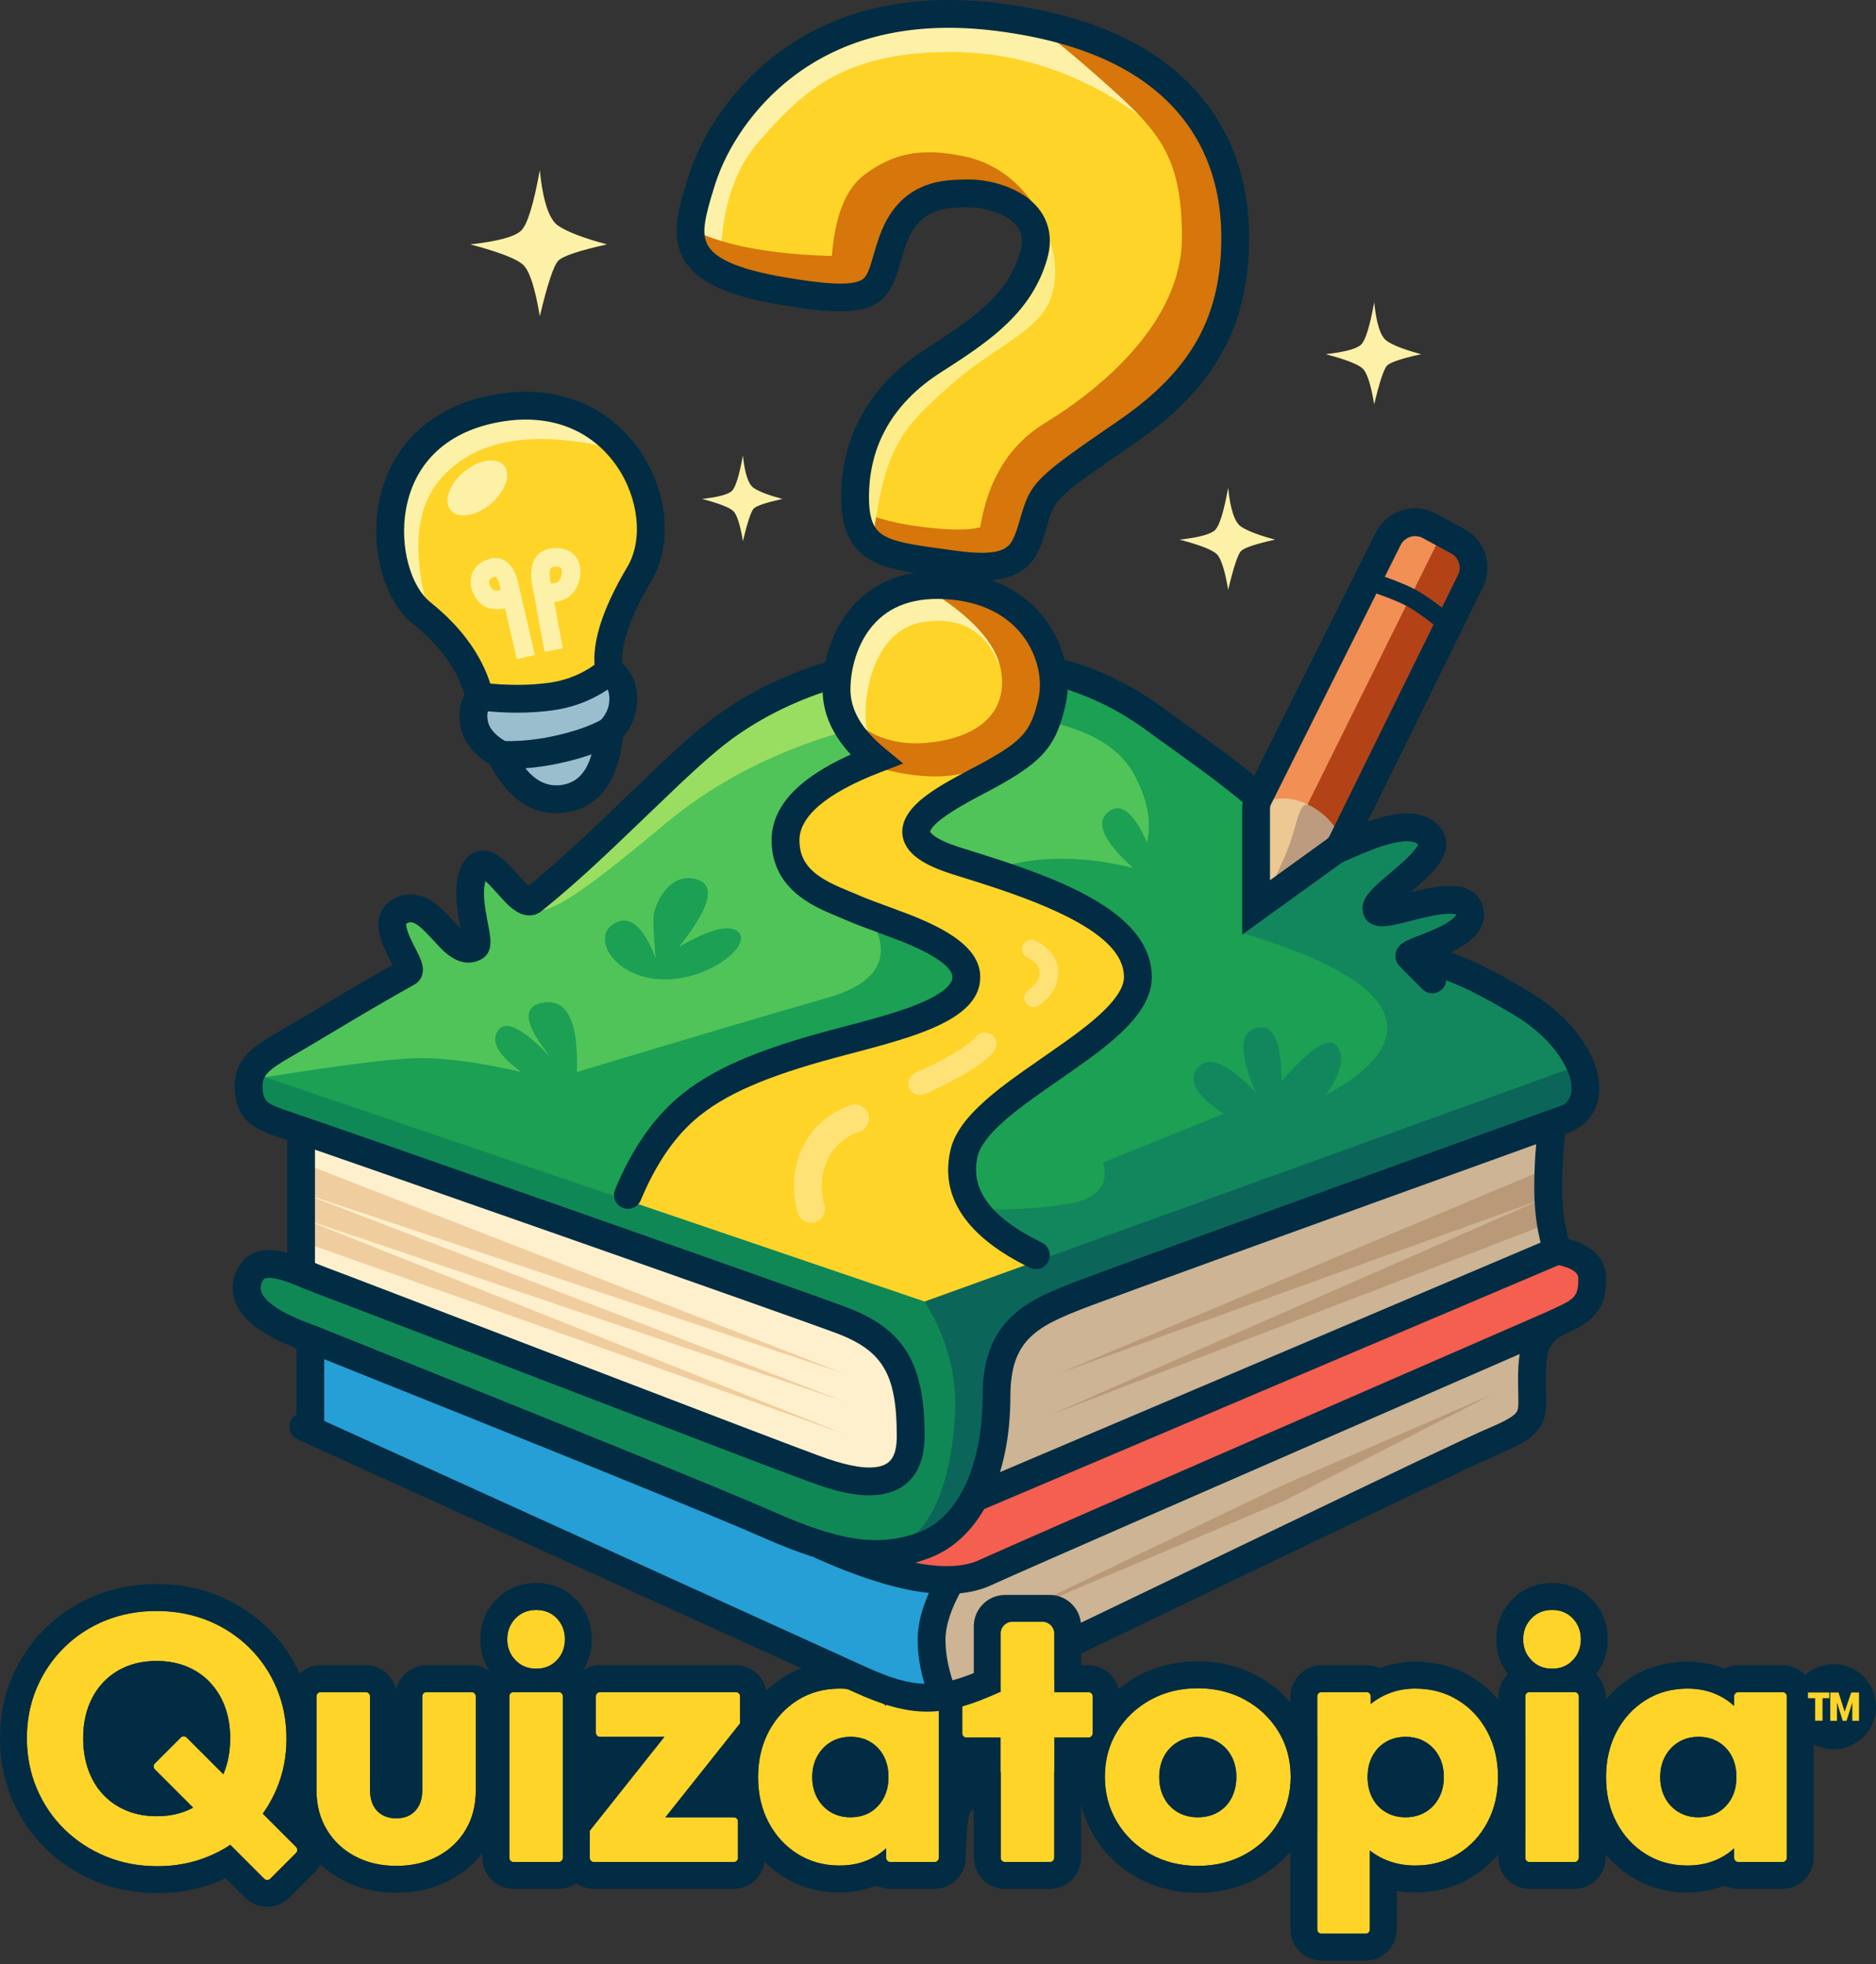 <svg height="335" viewBox="0 0 320 335" width="320" xmlns="http://www.w3.org/2000/svg"><rect x="0" y="0" width="320" height="335" fill="#333333" stroke="none"/><g fill="none" fill-rule="evenodd"><g transform="translate(0 270)"><g fill="#012c43"><circle cx="25.752" cy="26.014" r="15.29"/><path d="m164.704 47.038c.191-3.823.191-8.41 1.338-8.41.765 0 1.911-.892 3.44-2.676l-1.147-6.881h-6.498z"/><path d="m96.088 26.014h58.868v17.584h-58.868z"/><path d="m196.241 26.014h102.446v16.055h-102.446z"/></g><path d="m26.83 48.298c-3.161 0-6.088-.557-8.781-1.67-2.693-1.113-5.049-2.659-7.066-4.636s-3.588-4.294-4.711-6.947c-1.123-2.654-1.685-5.511-1.685-8.572 0-3.081.557-5.933 1.67-8.557 1.113-2.624 2.669-4.925 4.666-6.902 1.998-1.978 4.338-3.513 7.022-4.607 2.683-1.093 5.605-1.64 8.766-1.64s6.083.547 8.766 1.64c2.683 1.093 5.029 2.629 7.037 4.607 2.008 1.978 3.568 4.289 4.681 6.932 1.113 2.644 1.67 5.506 1.67 8.587 0 3.061-.557 5.914-1.67 8.557-1.113 2.644-2.669 4.954-4.666 6.932s-4.333 3.518-7.007 4.622-5.571 1.655-8.691 1.655zm-.119-8.527c2.524 0 4.726-.557 6.604-1.67 1.878-1.113 3.339-2.669 4.383-4.666 1.044-1.998 1.565-4.318 1.565-6.962 0-1.968-.298-3.757-.894-5.367-.596-1.61-1.451-3.002-2.564-4.174-1.113-1.173-2.435-2.072-3.966-2.698-1.531-.626-3.24-.939-5.128-.939-2.505 0-4.696.547-6.575 1.64s-3.339 2.629-4.383 4.607-1.565 4.289-1.565 6.932c0 1.988.298 3.802.894 5.441.596 1.64 1.446 3.041 2.549 4.204 1.103 1.163 2.425 2.062 3.966 2.698 1.541.636 3.245.954 5.114.954zm18.874 11.181-19.679-19.679 5.427-5.427 19.679 19.679zm22.004-2.713c-2.636 0-4.979-.547-7.031-1.64-2.051-1.093-3.659-2.607-4.821-4.542-1.163-1.935-1.744-4.156-1.744-6.662v-16.793h9.124v16.697c0 .997.178 1.856.533 2.576.355.72.872 1.276 1.55 1.667.678.391 1.478.587 2.399.587 1.365 0 2.446-.428 3.241-1.284.795-.856 1.193-2.038 1.193-3.546v-16.697h9.124v16.787c0 2.544-.576 4.781-1.729 6.709-1.153 1.928-2.747 3.434-4.784 4.517s-4.387 1.625-7.053 1.625zm19.291-.656v-28.982h9.124v28.982zm4.562-32.977c-1.411 0-2.584-.482-3.518-1.446-.934-.964-1.401-2.152-1.401-3.563 0-1.411.467-2.599 1.401-3.563.934-.964 2.107-1.446 3.518-1.446 1.451 0 2.634.482 3.548 1.446.914.964 1.372 2.152 1.372 3.563 0 1.411-.457 2.599-1.372 3.563-.914.964-2.097 1.446-3.548 1.446zm9.154 27.64 14.55-18.307h11.092l-14.55 18.307zm0 5.337v-5.337l6.47-2.296h18.814v7.633zm1.044-21.349v-7.633h24.599v5.337l-6.47 2.296zm41.564 21.945c-2.664 0-5.044-.656-7.141-1.968-2.097-1.312-3.747-3.101-4.95-5.367s-1.804-4.84-1.804-7.722c0-2.902.601-5.491 1.804-7.767 1.203-2.276 2.852-4.07 4.95-5.382 2.097-1.312 4.477-1.968 7.141-1.968 1.948 0 3.707.378 5.277 1.133 1.57.755 2.847 1.799 3.831 3.131.984 1.332 1.545 2.852 1.685 4.562v12.523c-.139 1.709-.696 3.23-1.67 4.562-.974 1.332-2.251 2.375-3.831 3.131s-3.344 1.133-5.292 1.133zm1.849-8.229c1.948 0 3.518-.641 4.711-1.923s1.789-2.927 1.789-4.935c0-1.352-.268-2.539-.805-3.563-.537-1.024-1.292-1.829-2.266-2.415-.974-.586-2.107-.88-3.399-.88-1.272 0-2.395.293-3.369.88-.974.586-1.744 1.396-2.311 2.43s-.85 2.216-.85 3.548.278 2.515.835 3.548c.557 1.034 1.327 1.844 2.311 2.43.984.586 2.102.88 3.354.88zm6.112 7.633v-7.782l1.372-7.066-1.372-7.007v-7.126h8.975v28.982zm19.53 0v-40.968h9.124v40.968zm-6.56-21.229v-7.752h22.243v7.752zm40.192 21.885c-3.002 0-5.7-.666-8.095-1.998s-4.289-3.151-5.68-5.456c-1.391-2.306-2.087-4.89-2.087-7.752 0-2.862.691-5.427 2.072-7.693 1.381-2.266 3.27-4.065 5.665-5.397s5.094-1.998 8.095-1.998c3.021 0 5.725.661 8.11 1.983 2.385 1.322 4.274 3.121 5.665 5.397s2.087 4.845 2.087 7.708c0 2.862-.691 5.446-2.072 7.752-1.381 2.306-3.265 4.125-5.65 5.456s-5.089 1.998-8.11 1.998zm-.03-8.289c1.312 0 2.465-.288 3.459-.865.994-.576 1.764-1.386 2.311-2.43.547-1.044.82-2.241.82-3.593 0-1.352-.283-2.539-.85-3.563-.567-1.024-1.337-1.824-2.311-2.4-.974-.576-2.117-.865-3.429-.865-1.272 0-2.405.293-3.399.88-.994.586-1.769 1.391-2.326 2.415-.557 1.024-.835 2.211-.835 3.563 0 1.332.278 2.519.835 3.563.557 1.044 1.332 1.854 2.326 2.43.994.576 2.127.865 3.399.865zm37.092 8.229c-1.968 0-3.767-.378-5.397-1.133s-2.957-1.799-3.98-3.131c-1.024-1.332-1.615-2.852-1.774-4.562v-12.225c.159-1.709.755-3.255 1.789-4.636 1.034-1.381 2.365-2.475 3.993-3.28 1.628-.805 3.418-1.208 5.37-1.208 2.743 0 5.178.656 7.305 1.968 2.127 1.312 3.797 3.106 5.009 5.382 1.213 2.276 1.819 4.865 1.819 7.767 0 2.882-.606 5.456-1.819 7.722-1.213 2.266-2.882 4.055-5.009 5.367-2.127 1.312-4.562 1.968-7.305 1.968zm-1.653-8.229c1.288 0 2.423-.293 3.403-.88.98-.586 1.749-1.397 2.305-2.432.557-1.035.835-2.221.835-3.557 0-1.344-.278-2.528-.835-3.552-.557-1.024-1.322-1.829-2.298-2.415-.975-.586-2.098-.88-3.369-.88s-2.398.29-3.382.87c-.984.58-1.749 1.385-2.296 2.414s-.82 2.219-.82 3.57c0 1.334.268 2.518.805 3.552.537 1.034 1.297 1.844 2.281 2.43.984.586 2.108.88 3.371.88zm-15.044 19.858v-41.206h9.124v7.44l-1.521 7.051 1.372 7.037v19.679zm35.481-12.225v-28.982h9.124v28.982zm4.562-32.977c-1.411 0-2.584-.482-3.518-1.446-.934-.964-1.401-2.152-1.401-3.563 0-1.411.467-2.599 1.401-3.563.934-.964 2.107-1.446 3.518-1.446 1.451 0 2.634.482 3.548 1.446.914.964 1.372 2.152 1.372 3.563 0 1.411-.457 2.599-1.372 3.563-.914.964-2.097 1.446-3.548 1.446zm23.108 33.573c-2.664 0-5.044-.656-7.141-1.968s-3.747-3.101-4.95-5.367-1.804-4.84-1.804-7.722c0-2.902.601-5.491 1.804-7.767 1.203-2.276 2.852-4.07 4.95-5.382s4.477-1.968 7.141-1.968c1.948 0 3.707.378 5.277 1.133 1.57.755 2.847 1.799 3.831 3.131.984 1.332 1.545 2.852 1.685 4.562v12.523c-.139 1.709-.696 3.23-1.67 4.562s-2.251 2.375-3.831 3.131-3.344 1.133-5.292 1.133zm1.849-8.229c1.948 0 3.518-.641 4.711-1.923 1.193-1.282 1.789-2.927 1.789-4.935 0-1.352-.268-2.539-.805-3.563s-1.292-1.829-2.266-2.415c-.974-.586-2.107-.88-3.399-.88-1.272 0-2.395.293-3.369.88-.974.586-1.744 1.396-2.311 2.43-.567 1.034-.85 2.216-.85 3.548s.278 2.515.835 3.548c.557 1.034 1.327 1.844 2.311 2.43.984.586 2.102.88 3.354.88zm6.112 7.633v-7.782l1.372-7.066-1.372-7.007v-7.126h8.975v28.982z" fill="#fed429" fill-rule="nonzero"/><path d="m264.735 0c2.68 0 5.073.976 6.876 2.877 1.737 1.831 2.63 4.153 2.63 6.72 0 2.191-.651 4.204-1.922 5.885l-.045.058.042.041c.942.942 1.535 2.234 1.566 3.665l.001.12-0.0.555.037-.045c1.18-1.418 2.557-2.638 4.123-3.649l.225-.143c2.841-1.778 6.066-2.666 9.574-2.666 2.166 0 4.21.359 6.103 1.085l.213.084.071-.035c.673-.328 1.425-.518 2.22-.536l.12-.001h7.446c2.956 0 5.352 2.396 5.352 5.352v27.452c0 2.956-2.396 5.352-5.352 5.352h-7.446c-.839 0-1.632-.193-2.339-.537l-.066-.033-.216.084c-1.818.694-3.771 1.051-5.835 1.08l-.27.002c-3.508 0-6.733-.889-9.574-2.666-1.657-1.037-3.108-2.302-4.344-3.783l-.041-.05 0.0.55c0 2.916-2.332 5.287-5.232 5.35l-.12.001h-7.595c-2.956 0-5.352-2.396-5.352-5.352l-0-.588-.086.105c-1.193 1.414-2.586 2.631-4.17 3.638l-.227.143c-2.869 1.77-6.14 2.651-9.713 2.651-.993 0-1.964-.074-2.908-.223l-.228-.038 0 6.538c0 2.916-2.332 5.287-5.232 5.35l-.12.001h-7.446c-2.956 0-5.352-2.396-5.352-5.352l-0-13.227-.1.118c-1.435 1.656-3.139 3.054-5.095 4.179l-.236.134c-3.088 1.724-6.562 2.58-10.346 2.58-3.764 0-7.23-.855-10.324-2.576-3.091-1.719-5.572-4.101-7.378-7.095-1.027-1.701-1.766-3.52-2.217-5.439l-.002-.009v9.111c0 2.916-2.332 5.287-5.232 5.35l-.12.001h-7.595c-2.956 0-5.352-2.396-5.352-5.352v-15.878l-1.208 0c-.04 0-.08-0-.12-.001l-.054-.002 0 15.881c0 2.916-2.332 5.287-5.232 5.35l-.12.001h-7.446c-.839 0-1.632-.193-2.339-.537l-.066-.033-.216.084c-1.818.694-3.771 1.051-5.835 1.08l-.27.002c-3.508 0-6.733-.889-9.574-2.666-1.13-.707-2.164-1.52-3.099-2.435l-.113-.113-.012.088c-.39 2.527-2.547 4.471-5.169 4.528l-.12.001h-23.755c-1.118 0-2.157-.343-3.015-.93l-.045-.032-.045.032c-.828.566-1.823.905-2.896.928l-.12.001h-7.595c-2.956 0-5.352-2.396-5.352-5.352v-.788l-.079.103c-1.395 1.799-3.135 3.275-5.188 4.405l-.229.124c-2.726 1.45-5.817 2.162-9.208 2.162-3.365 0-6.449-.719-9.188-2.179-1.312-.699-2.501-1.535-3.557-2.502l-.164-.152-.022.044c-.223.42-.506.816-.849 1.177l-.095.097-4.345 4.345c-2.09 2.09-5.478 2.09-7.568 0l-3.309-3.309-.295.137c-.203.093-.408.183-.614.271l-.311.13c-3.24 1.337-6.731 2.002-10.441 2.002-3.75 0-7.272-.67-10.533-2.018-3.233-1.336-6.085-3.207-8.526-5.6-2.452-2.404-4.366-5.226-5.724-8.435-1.366-3.228-2.047-6.694-2.047-10.36 0-3.685.675-7.146 2.034-10.349 1.345-3.171 3.238-5.971 5.662-8.371 2.43-2.406 5.28-4.276 8.518-5.595 3.246-1.322 6.755-1.979 10.497-1.979s7.251.657 10.497 1.979c3.235 1.318 6.087 3.185 8.525 5.587 2.212 2.179 3.981 4.697 5.296 7.53l.08.175.025-.023c.926-.853 2.154-1.383 3.504-1.412l.12-.001h7.595c2.516 0 4.627 1.737 5.199 4.077l.023.099.023-.099c.563-2.303 2.616-4.021 5.079-4.075l.12-.001h7.595c1.158 0 2.231.368 3.107.993l.082.06-.095-.142c-.991-1.51-1.515-3.256-1.547-5.14l-.002-.189c0-2.587.919-4.923 2.694-6.755 1.811-1.869 4.177-2.841 6.812-2.841 2.68 0 5.073.976 6.876 2.877 1.737 1.831 2.63 4.153 2.63 6.72 0 1.941-.511 3.741-1.511 5.296l-.021.032.064-.042c.809-.528 1.77-.844 2.803-.866l.12-.001h23.069c2.596 0 4.761 1.849 5.249 4.301l.003.018.182-.171c.77-.712 1.603-1.358 2.498-1.936l.225-.143c2.841-1.778 6.066-2.666 9.574-2.666 2.166 0 4.21.359 6.103 1.085l.213.084.071-.035c.673-.328 1.425-.518 2.22-.536l.12-.001h7.446c.999 0 1.933.273 2.733.75l.029.018.029-.018c.768-.457 1.66-.727 2.614-.748l.12-.001 1.208-0v-6.634c0-2.916 2.332-5.287 5.232-5.35l.12-.001h7.595c2.956 0 5.352 2.396 5.352 5.352v6.634l1.208 0c2.516 0 4.627 1.737 5.199 4.077l.006-.004c.898-.746 1.87-1.419 2.913-2.016l.242-.137c3.094-1.72 6.56-2.576 10.324-2.576 3.78 0 7.249.848 10.334 2.558 2.104 1.166 3.926 2.637 5.446 4.397l.027.032 0-.979c0-2.916 2.332-5.287 5.232-5.35l.12-.001h7.595c.799 0 1.557.175 2.238.489l.029.013.106-.041c1.789-.675 3.695-1.027 5.692-1.056l.273-.002c3.574 0 6.844.881 9.713 2.651 1.71 1.055 3.203 2.35 4.468 3.87l.016.019 0-.593c0-1.478.599-2.816 1.567-3.784l.054-.053-.009-.012c-1.263-1.637-1.931-3.596-1.969-5.731l-.002-.189c0-2.587.919-4.923 2.694-6.755 1.811-1.869 4.177-2.841 6.812-2.841zm-23.346 18.005c-1.952 0-3.742.403-5.37 1.208-.746.369-1.43.799-2.051 1.289l-.152.122v-1.258c0-.422-.342-.765-.765-.765h-7.595c-.422 0-.765.342-.765.765v39.677c0 .422.342.765.765.765h7.446c.422 0 .765-.342.765-.765l-0-13.433.108.087c.663.522 1.403.972 2.218 1.349 1.63.755 3.429 1.133 5.397 1.133 2.743 0 5.178-.656 7.305-1.968 2.127-1.312 3.797-3.101 5.009-5.367 1.213-2.266 1.819-4.84 1.819-7.722 0-2.902-.606-5.491-1.819-7.767-1.213-2.276-2.882-4.07-5.009-5.382-2.127-1.312-4.562-1.968-7.305-1.968zm-214.678-13.238c-3.161 0-6.083.547-8.766 1.64-2.683 1.093-5.024 2.629-7.022 4.607-1.998 1.978-3.553 4.279-4.666 6.902-1.113 2.624-1.67 5.476-1.67 8.557 0 3.061.562 5.919 1.685 8.572 1.123 2.654 2.693 4.969 4.711 6.947s4.373 3.523 7.066 4.636c2.693 1.113 5.62 1.67 8.781 1.67 3.121 0 6.018-.552 8.691-1.655 1.337-.552 2.589-1.213 3.757-1.983l.009-.006 5.757 5.757c.299.299.783.299 1.081 0l4.345-4.345c.299-.299.299-.783 0-1.081l-5.648-5.648.03-.041c.925-1.293 1.705-2.695 2.341-4.206 1.113-2.644 1.67-5.496 1.67-8.557 0-3.081-.557-5.943-1.67-8.587-1.113-2.644-2.674-4.954-4.681-6.932-2.008-1.978-4.353-3.513-7.037-4.607-2.683-1.093-5.605-1.64-8.766-1.64zm177.586 13.179c-3.002 0-5.7.666-8.095 1.998s-4.284 3.131-5.665 5.397c-1.381 2.266-2.072 4.83-2.072 7.693 0 2.862.696 5.446 2.087 7.752 1.391 2.306 3.285 4.125 5.68 5.456s5.094 1.998 8.095 1.998c3.021 0 5.725-.666 8.11-1.998s4.269-3.151 5.65-5.456c1.381-2.306 2.072-4.89 2.072-7.752 0-2.862-.696-5.432-2.087-7.708s-3.28-4.075-5.665-5.397c-2.385-1.322-5.089-1.983-8.11-1.983zm-141.945.656h-7.595c-.422 0-.765.342-.765.765v16.029c0 2.506.581 4.727 1.744 6.662 1.163 1.935 2.77 3.449 4.821 4.542 2.051 1.093 4.395 1.64 7.031 1.64 2.666 0 5.017-.542 7.053-1.625s3.631-2.589 4.784-4.517c1.153-1.928 1.729-4.164 1.729-6.709v-16.022c0-.422-.342-.765-.765-.765h-7.595c-.422 0-.765.342-.765.765v15.933c0 1.508-.398 2.69-1.193 3.546-.795.856-1.875 1.284-3.241 1.284-.921 0-1.721-.196-2.399-.587-.678-.391-1.195-.947-1.55-1.667-.355-.72-.533-1.579-.533-2.576v-15.933c0-.422-.342-.765-.765-.765zm225.491-.596c-2.664 0-5.044.656-7.141 1.968s-3.747 3.106-4.95 5.382c-1.203 2.276-1.804 4.865-1.804 7.767 0 2.882.601 5.456 1.804 7.722s2.852 4.055 4.95 5.367 4.477 1.968 7.141 1.968c1.948 0 3.712-.378 5.292-1.133.988-.472 1.857-1.057 2.608-1.754l.061-.058v1.584c0 .422.342.765.765.765h7.446c.422 0 .765-.342.765-.765v-27.452c0-.422-.342-.765-.765-.765h-7.446c-.422 0-.765.342-.765.765v1.604l-.083-.078c-.752-.697-1.619-1.282-2.601-1.754-1.57-.755-3.329-1.133-5.277-1.133zm-144.639 0c-2.664 0-5.044.656-7.141 1.968-2.097 1.312-3.747 3.106-4.95 5.382-1.203 2.276-1.804 4.865-1.804 7.767 0 2.882.601 5.456 1.804 7.722s2.852 4.055 4.95 5.367c2.097 1.312 4.477 1.968 7.141 1.968 1.948 0 3.712-.378 5.292-1.133.988-.472 1.857-1.057 2.608-1.754l.06-.058 0 1.584c0 .422.342.765.765.765h7.446c.422 0 .765-.342.765-.765v-27.452c0-.422-.342-.765-.765-.765h-7.446c-.422 0-.765.342-.765.765l-0 1.604-.082-.078c-.752-.697-1.619-1.282-2.601-1.754-1.57-.755-3.329-1.133-5.277-1.133zm-47.964.596h-7.595c-.422 0-.765.342-.765.765v27.452c0 .422.342.765.765.765h7.595c.422 0 .765-.342.765-.765v-27.452c0-.422-.342-.765-.765-.765zm173.293 0h-7.595c-.422 0-.765.342-.765.765v27.452c0 .422.342.765.765.765h7.595c.422 0 .765-.342.765-.765v-27.452c0-.422-.342-.765-.765-.765zm-143.059 0h-23.069c-.422 0-.765.342-.765.765v6.104c0 .422.342.765.765.765l10.917-0-12.725 16.012v4.573c0 .422.342.765.765.765h23.755c.422 0 .765-.342.765-.765v-6.104c0-.422-.342-.765-.765-.765l-11.604-0 12.726-16.011 0-4.572c0-.422-.342-.765-.765-.765zm53.58-11.986h-7.595c-.422 0-.765.342-.765.765v11.221l-5.795 0c-.422 0-.765.342-.765.765v6.223c0 .422.342.765.765.765l5.795-0v20.465c0 .422.342.765.765.765h7.595c.422 0 .765-.342.765-.765v-20.465l5.795 0c.422 0 .765-.342.765-.765v-6.223c0-.422-.342-.765-.765-.765l-5.795-0v-11.221c0-.422-.342-.765-.765-.765zm25.244 19.619c1.312 0 2.455.288 3.429.865.974.576 1.744 1.377 2.311 2.4.567 1.024.85 2.211.85 3.563 0 1.352-.273 2.549-.82 3.593-.547 1.044-1.317 1.854-2.311 2.43-.994.576-2.147.865-3.459.865-1.272 0-2.405-.288-3.399-.865-.994-.576-1.769-1.386-2.326-2.43-.557-1.044-.835-2.231-.835-3.563 0-1.352.278-2.539.835-3.563.557-1.024 1.332-1.829 2.326-2.415.994-.586 2.127-.88 3.399-.88zm85.424 0c1.292 0 2.425.293 3.399.88.974.586 1.729 1.391 2.266 2.415s.805 2.211.805 3.563c0 2.008-.596 3.653-1.789 4.935-1.193 1.282-2.763 1.923-4.711 1.923-1.252 0-2.37-.293-3.354-.88-.984-.586-1.754-1.396-2.311-2.43-.557-1.034-.835-2.216-.835-3.548s.283-2.515.85-3.548c.567-1.034 1.337-1.844 2.311-2.43.974-.586 2.097-.88 3.369-.88zm-49.944 0c1.271 0 2.394.293 3.369.88.975.586 1.741 1.391 2.298 2.415.557 1.024.835 2.208.835 3.552 0 1.337-.278 2.523-.835 3.557-.557 1.035-1.325 1.846-2.305 2.432-.98.586-2.114.88-3.403.88-1.263 0-2.387-.293-3.371-.88-.984-.586-1.744-1.396-2.281-2.43-.537-1.034-.805-2.218-.805-3.552 0-1.35.273-2.54.82-3.57s1.312-1.834 2.296-2.414c.984-.58 2.111-.87 3.382-.87zm-94.695 0c1.292 0 2.425.293 3.399.88.974.586 1.729 1.391 2.266 2.415.537 1.024.805 2.211.805 3.563 0 2.008-.596 3.653-1.789 4.935s-2.763 1.923-4.711 1.923c-1.252 0-2.37-.293-3.354-.88-.984-.586-1.754-1.396-2.311-2.43-.557-1.034-.835-2.216-.835-3.548s.283-2.515.85-3.548 1.337-1.844 2.311-2.43c.974-.586 2.097-.88 3.369-.88zm-118.371-12.94c1.888 0 3.598.313 5.128.939 1.531.626 2.852 1.526 3.966 2.698 1.113 1.173 1.968 2.564 2.564 4.174.596 1.61.894 3.399.894 5.367 0 2.203-.362 4.182-1.087 5.936l-.084.198-6.22-6.22c-.299-.299-.783-.299-1.081 0l-4.345 4.345c-.299.299-.299.783 0 1.081l6.498 6.498-.183.097c-1.753.908-3.77 1.362-6.05 1.362-1.868 0-3.573-.318-5.114-.954-1.541-.636-2.862-1.536-3.966-2.698-1.103-1.163-1.953-2.564-2.549-4.204-.596-1.64-.894-3.454-.894-5.441 0-2.644.522-4.954 1.565-6.932s2.505-3.513 4.383-4.607 4.07-1.64 6.575-1.64zm177.586 17.527c-.472 0-.799.085-1.068.243-.277.163-.466.359-.627.655-.176.323-.278.758-.278 1.372 0 .601.105 1.047.295 1.404.157.295.331.476.58.621.275.16.613.246 1.098.246.53 0 .888-.09 1.157-.246.24-.139.401-.309.549-.59.19-.362.296-.83.296-1.464 0-.602-.101-1.026-.276-1.342-.174-.315-.369-.517-.634-.674-.237-.14-.573-.225-1.093-.225zm85.424 0c-.462 0-.766.079-1.003.222-.272.164-.474.376-.654.705-.184.335-.285.759-.285 1.343 0 .596.102 1.031.287 1.373.166.308.354.506.62.664.256.153.562.233 1.006.233.71 0 1.055-.141 1.352-.46.371-.399.56-.921.56-1.81 0-.637-.103-1.095-.281-1.433-.148-.283-.318-.464-.569-.615-.234-.141-.549-.222-1.033-.222zm-144.639 0c-.462 0-.766.079-1.003.222-.272.164-.474.376-.654.705-.184.335-.285.759-.285 1.343 0 .596.102 1.031.287 1.373.166.308.354.506.62.664.256.153.562.233 1.006.233.71 0 1.055-.141 1.352-.46.371-.399.56-.921.56-1.81 0-.637-.103-1.095-.281-1.433-.148-.283-.318-.464-.569-.615-.234-.141-.549-.222-1.033-.222zm94.695 0c-.473 0-.795.083-1.052.235-.251.148-.423.328-.575.614-.18.339-.284.791-.284 1.418 0 .623.104 1.082.289 1.438.145.28.31.456.558.603.255.152.566.233 1.023.233.484 0 .803-.083 1.048-.229.264-.158.453-.357.62-.668.185-.343.288-.783.288-1.385 0-.605-.101-1.036-.278-1.361-.169-.31-.361-.512-.631-.675-.24-.144-.545-.224-1.006-.224zm-115.055 2.396-1.705 2.144h1.807l-.015-.169c-.05-.582-.079-1.173-.086-1.772zm-24.131-2.711v4.372l3.225-4.057-1.412 0c-.599 0-1.175-.098-1.713-.28zm-73.88-12.625c-1.722 0-3.117.348-4.267 1.017-1.13.658-1.988 1.559-2.633 2.783-.679 1.287-1.035 2.864-1.035 4.792 0 1.47.211 2.754.618 3.874.386 1.061.906 1.919 1.566 2.615.409.431.869.801 1.388 1.114l.125.073-.017-.026c-1.279-2.031-1.061-4.733.653-6.535l.095-.097 4.345-4.345c1.704-1.704 4.272-2.019 6.294-.944l.029.016-.035-.081c-.328-.728-.738-1.359-1.233-1.909l-.126-.136c-.663-.699-1.442-1.229-2.375-1.611-.959-.392-2.08-.598-3.392-.598zm64.731-13.294c-1.411 0-2.584.482-3.518 1.446-.934.964-1.401 2.152-1.401 3.563 0 1.411.467 2.599 1.401 3.563.934.964 2.107 1.446 3.518 1.446 1.451 0 2.634-.482 3.548-1.446.914-.964 1.372-2.152 1.372-3.563 0-1.411-.457-2.599-1.372-3.563-.914-.964-2.097-1.446-3.548-1.446zm173.293 0c-1.411 0-2.584.482-3.518 1.446-.934.964-1.401 2.152-1.401 3.563 0 1.411.467 2.599 1.401 3.563.934.964 2.107 1.446 3.518 1.446 1.451 0 2.634-.482 3.548-1.446.914-.964 1.372-2.152 1.372-3.563 0-1.411-.457-2.599-1.372-3.563-.914-.964-2.097-1.446-3.548-1.446z" fill="#012c43" fill-rule="nonzero"/><circle cx="312.749" cy="21.088" fill="#012c43" r="7.251"/><path d="m315.961 20.366-.99 3.139h-.642l-.99-3.148v3.148h-1.142v-4.834h1.409l1.043 3.282 1.124-3.282h1.329v4.834h-1.142zm-3.933-.731h-1.15v3.844h-1.266v-3.844h-1.213v-.963h3.63z" fill="#fed429" fill-rule="nonzero"/></g><g transform="translate(39.703)"><path d="m224.771 192.728v20.561l-2.768 17.793v10.28l-26.887 13.048-74.335 36.377-1.582-9.094 14.234-56.147z" fill="#cdb494"/><path d="m224.771 208.544-85.407 32.818 83.825-36.772-82.244 29.655 83.825-35.191z" fill="#b99978"/><path d="m11.65 192.728v23.724l92.129 35.191h9.49l2.372-6.722-2.372-12.653-8.303-6.722z" fill="#fff0cd"/><path d="m11.65 211.707 92.524 32.818-92.524-36.772 92.524 31.237-92.524-35.586 92.524 30.841-92.524-35.982-1.186 2.768v9.094z" fill="#f0cd9e"/><path d="m120.781 289.601-1.582-9.885 3.163-10.28-109.131-41.122v16.211l92.919 41.913z" fill="#259fd5"/><path d="m106.151 265.086 7.117 3.163 11.467 1.582 106.363-46.657.791-7.513-5.931-2.372-98.85 42.308-7.908 7.908z" fill="#f45f4f"/><path d="m21.535 196.286-17.793-6.722v-7.908l26.096-15.816-2.372-9.094 2.372-1.977 11.467 6.722-1.186-11.071 3.559-3.163 7.513 6.326 36.377-32.423 15.816-5.931h40.331l12.653 7.117 18.188 14.63-89.361 80.662z" fill="#50c458"/><path d="m49.213 69.362c6.063 0 11.862 2.372 17.398 7.117l4.745 13.444-7.513 20.956.395 3.559-11.862 4.745h-10.28l-6.326-12.257-9.094-10.28 2.372-15.816 8.699-9.094c1.582-1.582 5.404-2.372 11.467-2.372z" fill="#fed429"/><path d="m42.096 118.788h13.048l9.885-4.349 1.582 4.349-4.349 15.025-9.885 2.372-11.467-11.071z" fill="#9bbece"/><path d="m139.365 123.137c7.117 1.582 11.862 4.481 14.234 8.699s3.163 8.172 2.372 11.862c-2.372-5.272-4.613-6.985-6.722-5.14s-.659 5.008 4.349 9.49c-4.218-1.054-8.303-1.582-12.257-1.582s-7.513.527-10.676 1.582l15.025 7.513 8.699 9.885-2.372 7.513-22.142 16.607-5.14 8.303 1.582 9.094 19.375 10.676 61.683-31.237-11.071-22.142-9.49-15.025-25.306-24.515-21.352-10.28z" fill="#1ba054"/><path d="m172.183 159.119c13.971 4.218 22.011 8.699 24.119 13.444 2.109 4.745-1.186 9.49-9.885 14.234 2.636-3.69 3.295-6.458 1.977-8.303s-4.481.132-9.49 5.931c0-6.854-1.45-9.885-4.349-9.094s-2.9 4.481 0 11.071c-4.745-5.008-8.04-6.458-9.885-4.349s-.395 4.745 4.349 7.908l-20.561 8.303c1.054 3.954-1.054 6.326-6.326 7.117-5.272.791-10.28 1.054-15.025.791l12.653 11.467 91.338-33.214-6.326-10.676-20.561-9.885 6.722-8.303-1.977-2.372-11.862 1.186 8.699-9.094-2.768-3.559-14.63 1.977-5.536 5.14-9.094 7.117z" fill="#12875d"/><path d="m120.781 228.314-55.356-21.352 7.513-13.839 13.839-10.28 31.237-9.885 6.722-5.14v-3.559l-26.492-13.444-3.954-9.885 5.931-7.117 9.49-4.349-7.513-10.676 3.954-12.257 5.931-5.931 10.28-1.582-5.14-3.954-8.303-2.768-2.768-8.303 2.768-11.862 10.676-10.676 13.444-11.071 3.954-9.094-2.372-5.931-12.257-2.372-7.513 3.163-5.14 13.444-9.49.791-18.584-4.349-3.559-4.745 3.559-16.607 17.398-17.398 23.329-4.745 30.446 6.326 13.839 13.048 4.349 23.329-7.117 18.584-18.979 15.025-6.722 6.722-3.559 9.49-8.699 2.372v2.768l9.885 5.14 4.349 12.653-4.349 10.28-17.793 11.467-.791 3.559 26.096 10.676 10.28 8.699-.791 8.699-23.724 18.979-4.349 6.326v7.117l8.303 8.303 10.28 8.699z" fill="#fed429"/><path d="m108.128 155.56c4.745 7.117 2.504 11.994-6.722 14.63-9.226 2.636-23.46 6.854-42.703 12.653.264-8.435-1.582-12.389-5.536-11.862-3.954.527-3.559 3.69 1.186 9.49-4.745-5.008-7.776-6.59-9.094-4.745-1.318 1.845 0 4.218 3.954 7.117-6.854-1.582-12.521-2.372-17.002-2.372s-13.971 1.186-28.469 3.559l-1.186 3.954 64.846 18.188 1.186-6.722 11.071-12.653 35.191-12.653 9.885-6.326v-4.349z" fill="#1ba054"/><path d="m2.951 182.843 115.062 39.145 9.094 6.326-2.768 24.515-5.14 8.699-9.885 4.745-106.758-44.285 1.186-6.326 7.117.791 95.687 36.377 8.303-2.768v-15.816l-8.303-8.699-102.014-35.191z" fill="#0f8856"/><path d="m50.004 155.56c4.349 0 7.117-1.186 23.724-15.025 11.071-9.226 24.778-15.289 41.122-18.188l-1.186-9.885-20.165 6.722-21.352 14.63-17.793 16.607c-5.799 3.427-7.249 5.14-4.349 5.14z" fill="#9ade61"/><path d="m33.002 102.972c-2.768-11.467-1.582-19.77 6.722-24.91 5.536-3.427 13.312-4.086 23.329-1.977l-7.117-6.326-13.839-.395-12.257 9.885-3.163 11.862 4.349 11.071c3.163 8.172 3.822 8.435 1.977.791z" fill="#fdf1a7"/><ellipse cx="41.7" cy="83.201" fill="#fdf1a7" rx="3.559" ry="5.931" transform="matrix(.643 .766 -.766 .643 78.632 -2.224)"/><path d="m18.678 169.539c2.747-1.63 5.264-3.094 7.95-4.614l.634-.359-.017-.034-.056-.112c-.094-.188-.545-1.075-.671-1.327-.358-.717-.63-1.302-.866-1.885-.63-1.555-.924-2.903-.761-4.216.231-1.862 1.394-3.306 3.305-4.041 1.929-.742 3.824-.448 5.596.638 1.162.712 2.079 1.574 3.54 3.162.719.781 1.165 1.263 1.492 1.595l.044.044-.007-.037c-.06-.319-.122-.641-.149-.785l-.008-.041c-.278-1.49-.445-2.605-.533-3.747-.197-2.548.074-4.682 1.051-6.473 1.174-2.153 3.296-2.778 5.348-1.761 1.096.543 2.031 1.398 3.427 2.927.144.158.287.316.487.538 1.058 1.177 1.531 1.682 1.936 2.037l.035.03.044-.035c3.287-2.675 6.736-5.754 10.843-9.623l.334-.315c1.974-1.864 9.489-9.105 11.239-10.754 4.103-3.865 7.097-6.467 9.707-8.347 10.465-7.535 24.039-11.914 37.368-11.914 8.037 0 13.893.478 19.673 1.843 7.046 1.664 13.474 4.631 19.709 9.307.387.29 3.454 2.482 6.422 4.637l.296.215c1.726 1.254 3.387 2.473 4.431 3.272 5.041 3.858 10.019 8.115 15.491 13.382l.396.382.029-.011c.061-.024.126-.05.194-.078l.104-.042c.478-.197 3.209-1.4 4.062-1.758 1.415-.593 2.666-1.069 3.873-1.457 3.949-1.269 7.076-1.501 9.517-.127 2.258 1.27 3.232 3.309 2.599 5.563-.417 1.487-1.448 2.866-3.078 4.454-.648.631-1.356 1.261-2.319 2.082-.056.048-.227.193-.445.377l-.066.055.009-.002c.566-.141 1.048-.257 1.512-.363l.173-.039c2.302-.518 4.078-.758 5.625-.667 2.411.142 4.27 1.154 4.986 3.302.714 2.141-.053 4.11-1.769 5.683-.936.858-2.132 1.601-3.632 2.323l-.002.001.032.012c3.959 1.485 6.899 2.91 12.746 6.341l.276.162c7.288 4.287 12.241 10.891 12.241 16.675 0 3.794-2.038 6.469-5.681 7.765l-.094.032-.04.323c-.322 2.628-.492 5.414-.51 8.361l-.002.522c0 3.091.34 5.902 1.015 8.438l.066.245.125.035c3.942 1.124 6.244 3.292 6.307 6.568v.135c0 4.725-1.564 7.019-6.531 9.277-3.165 1.439-3.75 2.686-3.75 8.121l0.0.122c.001.525.011 1.009.033 1.751.068 2.32.056 2.986-.18 4.038-.337 1.509-1.122 2.72-2.454 3.778-1.146.91-2.74 1.751-5.178 2.778-3.207 1.35-16.639 7.747-42.807 20.328-.035.017-.058.028-.078.037l-.054.026c-.019.009-.043.021-.078.037-2.079 1-4.196 2.018-7.036 3.384-.803.386-1.741.837-3.465 1.666-1.383.665-2.408 1.158-3.402 1.636-5.403 2.598-9.176 4.412-12.564 6.038-8.584 4.119-13.705 6.558-15.857 7.544-9.781 4.483-15.218 4.405-24.903.003-5.799-2.636-37.431-17.002-94.896-43.098-1.813-.823-1.826-3.304-.208-4.217l.002-.002v-11.318l-.104-.04c-3.422-1.34-6.014-2.787-7.794-4.387l-.139-.127c-2.394-2.217-3.34-4.857-2.547-7.632.772-2.703 2.632-4.274 5.167-4.533 1.742-.178 3.602.234 6 1.126.552.205 1.11.427 1.835.725.119.049 1.167.483 1.459.602.517.211.921.369 1.283.501 1.094.398 5.789 2.189 14.763 5.629 2.14.82 7.622 2.923 13.243 5.08l.718.275c.12.046.239.092.359.138l.717.275c5.733 2.199 11.255 4.318 13.153 5.046.08.031.08.031.16.061 22.108 8.478 35.246 13.493 40.728 15.529 4.096 1.521 7.283 2.258 9.66 2.011 2.559-.265 3.749-1.633 3.748-5.322-.003-10.439-2.315-14.547-10.323-17.549-8.356-3.134-86.966-30.7-95.604-33.58-4.781-1.594-6.813-3.675-7.003-8.103-.101-2.343.607-4.262 2.127-5.907 1.15-1.245 2.579-2.223 5.241-3.744.657-.375 1.328-.764 2.033-1.176.671-.392 2.075-1.227 3.538-2.099l.244-.146c2.08-1.24 4.204-2.51 4.457-2.663l.012-.008zm1.749 4.48c-.093.056-2.069 1.239-4.116 2.459l-.246.147c-.123.073-.246.147-.368.22l-.244.146-.243.145c-1.288.767-2.472 1.47-3.076 1.824-.718.42-1.403.816-2.074 1.2-4.166 2.38-5.066 3.355-4.981 5.327.094 2.182.674 2.776 3.763 3.806 8.69 2.897 87.354 30.482 95.77 33.638 10.045 3.767 13.398 9.723 13.401 21.991.002 6.086-2.989 9.524-8.004 10.043-3.316.344-7.059-.521-11.801-2.283-5.506-2.045-18.643-7.06-40.775-15.547-.08-.031-.08-.031-.16-.061-1.938-.743-7.652-2.935-13.512-5.183l-.718-.275c-5.866-2.25-11.729-4.5-13.96-5.355-8.91-3.415-13.633-5.217-14.686-5.6-.429-.156-.885-.335-1.454-.567-.306-.125-1.364-.563-1.472-.608-.679-.279-1.192-.483-1.684-.666-1.767-.658-3.034-.938-3.864-.853-.597.061-.846.272-1.087 1.116-.577 2.02 2.071 4.472 9.188 6.997.947.336 1.579 1.231 1.579 2.236l-0 14.036.839.381c54.739 24.859 85.172 38.68 91.298 41.465l.182.083c8.457 3.844 12.458 3.901 20.963.003 2.115-.969 7.23-3.405 15.781-7.509 3.387-1.625 7.158-3.438 12.56-6.036.994-.478 2.018-.971 3.401-1.636 1.724-.829 2.662-1.28 3.465-1.666 2.84-1.366 4.957-2.384 7.037-3.384.105-.05.105-.05.21-.101 26.381-12.683 39.697-19.025 43.021-20.424 2.071-.872 3.338-1.541 4.068-2.12.867-.688.929-.967.842-3.963-.024-.841-.035-1.38-.035-2.011 0-7.113 1.405-10.11 6.531-12.44 3.315-1.507 3.75-2.144 3.75-4.957 0-.986-1.047-1.823-4.024-2.418-.835-.167-1.516-.768-1.785-1.576-1.139-3.416-1.703-7.227-1.703-11.426 0-4.071.272-7.882.818-11.432.15-.973.885-1.753 1.848-1.959 2.658-.57 3.66-1.643 3.66-3.611 0-3.837-3.923-9.068-9.902-12.585-5.36-3.153-8.094-4.526-11.434-5.826l-.015-.006-.001.027c-.127 1.879-2.492 2.957-3.994 1.538l-.06-.058c-1.763-1.772-3.049-3.063-3.856-3.874-.825-.827-.966-2.067-.393-3.052.269-.463.597-.754 1.01-1.02.382-.246.838-.46 1.516-.738l-.008.003c-.053.023.892-.347 1.874-.741l.19-.076c.666-.268 1.321-.536 1.667-.689 1.516-.671 2.623-1.309 3.282-1.913.273-.251.426-.456.479-.592.003-.008.005-.013.007-.019l.001-.004-.013-.005c-.136-.053-.361-.101-.668-.125l-.095-.006c-.995-.059-2.404.132-4.305.56-.532.12-1.088.254-1.789.429-.174.044-.352.088-.584.147-.003.001-.451.114-.578.146-.469.119-.804.202-1.127.28-.855.207-1.514.348-2.097.441-.804.129-1.459.168-2.068.08-1.238-.179-2.303-.912-2.58-2.306-.325-1.637.439-2.849 2.006-4.402.457-.453.988-.933 1.689-1.535.14-.12.413-.352.708-.602l.162-.137c.434-.368.87-.736.958-.811.89-.758 1.528-1.327 2.086-1.869.999-.972 1.598-1.748 1.784-2.23l.013-.037-.021-.016c-.055-.041-.137-.097-.253-.164l-.061-.035c-.95-.535-2.953-.386-5.74.509-1.06.341-2.19.771-3.49 1.316-.344.144-1.053.453-1.792.774l-.277.121c-.879.383-1.739.758-2.018.873-.677.279-1.192.467-1.642.585-.344.09-.661.144-.993.149-.687.011-1.356-.17-1.942-.743-5.839-5.707-11.05-10.2-16.33-14.24-1.026-.785-2.689-2.005-4.422-3.263l-.298-.216c-.149-.108-.298-.216-.448-.324l-.298-.216c-2.681-1.941-5.258-3.784-5.648-4.077-5.706-4.279-11.534-6.969-17.953-8.486-5.356-1.265-10.881-1.716-18.582-1.716-12.333 0-24.938 4.066-34.595 11.02-2.399 1.728-5.264 4.217-9.226 7.95-.808.761-2.886 2.754-5.071 4.851l-.355.341c-.178.171-.356.342-.534.512l-.355.341c-2.067 1.983-4.035 3.87-4.92 4.705-4.676 4.416-8.532 7.847-12.267 10.836-.87.696-1.943.889-2.987.621-.695-.178-1.322-.534-1.964-1.042-.782-.618-1.267-1.125-2.76-2.785-.193-.214-.329-.365-.463-.512-.57-.624-1.025-1.085-1.384-1.401l-.003-.002-.006.02c-.221.756-.292 1.739-.212 2.944l.013.182c.072.936.217 1.905.467 3.242.037.2.249 1.308.304 1.609.112.613.186 1.074.232 1.493.066.59.078 1.084.012 1.557-.129.917-.541 1.731-1.445 2.242-1.898 1.072-3.82.701-5.6-.624-.168-.125-.315-.238-.456-.352l-.093-.076c-.571-.475-1.082-1.019-2.483-2.541-2.133-2.319-3.095-2.909-3.94-2.584-.119.046-.206.091-.264.131-.014.009-.023.016-.029.021l-.004.003c.002.004.001.01 0.0.021l-.002.021c-.042.341.097.979.45 1.851.182.448.406.931.713 1.546.115.23.567 1.118.672 1.328.268.537.456.942.607 1.324.231.585.368 1.095.389 1.635.041 1.056-.405 2.076-1.434 2.651-3.687 2.062-6.901 3.925-10.584 6.116l.017-.01z" fill="#012c43" fill-rule="nonzero"/><ellipse cx="121.769" cy="115.031" fill="#fed429" rx="18.386" ry="16.409"/><path d="m227.539 182.447-109.526 39.54c3.954 6.326 5.667 13.048 5.14 20.165-.791 10.676-3.559 17.398-8.303 20.956-3.163 2.372-1.186 2.372 5.931 0l7.117-11.071 3.954-22.933 12.653-8.699 82.639-32.028c.971-.907 1.366-1.961 1.186-3.163-.18-1.202-.444-2.125-.791-2.768z" fill="#0b6659"/><path d="m83.218 45.243c0-9.226 2.241-16.343 6.722-21.352 6.722-7.513 13.444-15.025 32.423-15.025 12.653 0 24.383 4.349 35.191 13.048-7.381-9.49-13.707-15.025-18.979-16.607-5.272-1.582-14.366-2.504-27.283-2.768l-23.724 13.444-9.49 21.747 1.977 6.326z" fill="#fdf1a7"/><path d="m80.45 40.103c5.272 2.109 12.521 3.295 21.747 3.559.527-6.854 2.372-11.467 5.536-13.839 4.745-3.559 9.49-4.745 17.002-3.163 5.008 1.054 9.094 3.954 12.257 8.699l-11.467-2.372-9.885 2.372-5.536 14.234h-15.421l-14.234-3.559c-5.272-6.063-5.272-8.04 0-5.931z" fill="#d6760b"/><path d="m147.273 12.82c10.28 9.094 14.63 13.048 14.63 27.678s-14.234 26.096-23.329 31.632c-6.063 3.69-9.753 9.621-11.071 17.793-1.845.527-5.008.527-9.49 0-4.481-.527-8.172-1.45-11.071-2.768l1.582 5.931 16.211 3.559 9.885-1.582 4.745-11.862 24.515-19.375 7.117-18.584-2.768-21.352-13.839-14.234c-.527 0-7.513-2.372-20.956-7.117 2.372.791 6.985 4.218 13.839 10.28z" fill="#d6760b"/><path d="m137.783 37.73c2.768 4.349 3.559 10.676.791 15.025-2.768 4.349-9.49 7.117-15.816 12.653s-8.303 7.908-10.28 12.257c-1.318 2.9-2.372 7.381-3.163 13.444l-2.372-9.094 4.349-14.234 21.352-16.607 4.349-9.094c-1.318-5.799-1.054-7.249.791-4.349z" fill="#fded89"/><path d="m108.523 125.905c-1.582-3.954-.395-18.188 9.094-19.77 6.326-1.054 10.676 1.318 13.048 7.117v-11.071l-11.467-2.372-12.257 6.326-3.559 6.722.395 8.699c4.218 5.536 5.799 6.985 4.745 4.349z" fill="#fdf1a7"/><path d="m104.174 121.16c3.69 4.218 8.435 6.063 14.234 5.536 8.699-.791 13.839-5.14 12.653-12.257-.791-4.745-5.14-9.49-13.048-14.234l16.607 3.559 5.536 10.676-1.977 10.28c-2.372 1.582-5.799 3.559-10.28 5.931-4.481 2.372-10.808 2.372-18.979 0z" fill="#d6760b"/><g fill-rule="nonzero"><path d="m104.735 104.629c3.641-4.942 9.342-7.59 16.961-7.189 7.627.401 13.496 3.493 17.118 8.489 3.098 4.273 4.26 9.674 3.262 14.165-1.695 7.627-4.159 10.154-14.267 15.428-5.115 2.669-7.982 4.635-8.75 6.048-.163.299-.164.29.098.569.7.747 2.385 1.611 5.099 2.459 3.296 1.03 5.19 1.628 6.84 2.174l.246.082c.081.027.162.054.243.081l.241.081c.2.067.4.135.6.203l.241.082c.363.124.733.252 1.122.388 6.495 2.266 11.457 4.494 15.252 7.073 4.948 3.363 7.721 7.261 7.721 11.871 0 3.183-1.771 6.163-5.028 9.297-2.328 2.24-4.949 4.219-9.929 7.677-.267.186-.454.315-.973.675-4.614 3.198-6.784 4.776-8.782 6.497l-.199.173c-.033.029-.066.058-.099.087l-.199.175c-2.626 2.325-4.116 4.314-4.506 6.003-1.289 5.584 2.117 10.417 10.984 14.731 1.178.573 1.669 1.993 1.096 3.171-.573 1.178-1.993 1.669-3.171 1.096-10.639-5.176-15.406-11.941-13.531-20.064.662-2.867 2.685-5.569 5.984-8.489.036-.032.072-.064.108-.095l.216-.189.216-.187c.036-.031.072-.062.108-.093l.217-.185c2.069-1.754 4.33-3.391 8.856-6.528.389-.269.591-.409.779-.54l.094-.065c.032-.022.063-.044.097-.067 4.774-3.315 7.26-5.193 9.346-7.2 2.417-2.325 3.572-4.27 3.572-5.877 0-5.314-6.792-9.929-19.791-14.464-.422-.147-.82-.285-1.213-.419l-.47-.16-.235-.079c-1.805-.607-3.717-1.212-7.468-2.384-3.427-1.071-5.765-2.27-7.146-3.744-1.676-1.789-1.932-4.003-.804-6.079 1.409-2.593 4.675-4.833 10.724-7.989 8.986-4.689 10.493-6.233 11.83-12.25.7-3.152-.163-7.166-2.471-10.35-2.767-3.817-7.307-6.209-13.526-6.536-6.037-.318-10.204 1.618-12.892 5.266-2.109 2.863-3.195 6.733-3.195 10.158 0 3.435 1.883 6.757 5.858 10.031l3.14 2.586-3.796 1.46c-9.461 3.639-13.9 7.623-13.9 11.625 0 3.579 1.943 5.727 6.154 7.695.427.2 1.33.583 2.238.964l.272.114c.994.417 1.938.809 2.202.929.05.023.12.052.208.088l.225.09c.309.122.738.285 1.241.474l.427.16c2.159.807 5.3 1.954 6.477 2.431 3.058 1.24 5.463 2.457 7.324 3.816 2.571 1.877 4.072 4.02 4.072 6.567 0 3.492-2.532 6.066-6.955 8.185-3.071 1.471-6.719 2.639-12.75 4.25-.315.084-1.402.371-2.504.663l-.287.076c-.908.24-1.781.472-2.193.583-11.649 3.136-18.97 6.237-23.973 10.573-3.655 3.168-6.746 7.742-9.249 13.75-.504 1.209-1.893 1.781-3.102 1.277-1.209-.504-1.781-1.893-1.277-3.102 2.769-6.645 6.268-11.824 10.521-15.51 5.683-4.925 13.559-8.261 25.847-11.569.44-.118 1.389-.37 2.349-.625l.288-.076c1.053-.279 2.059-.545 2.355-.624 5.754-1.537 9.202-2.641 11.925-3.945 2.946-1.411 4.26-2.747 4.26-3.906 0-1.607-2.956-3.764-8.435-5.986-.686-.278-2.241-.855-3.862-1.457l-.361-.134c-1.988-.738-3.988-1.481-4.535-1.73-.411-.187-3.685-1.527-4.758-2.028-2.506-1.171-4.422-2.43-5.927-4.094-1.926-2.129-2.964-4.756-2.964-7.899 0-5.822 4.627-10.615 13.47-14.609l.025-.012-.144-.156c-3.015-3.309-4.597-6.892-4.652-10.719l-.001-.205c0-4.376 1.361-9.229 4.12-12.973z" fill="#012c43"/><path d="m226.734 188.519 1.61 4.463c-48.221 17.391-75.508 27.278-81.82 29.645-5.814 2.18-8.457 3.493-10.456 5.419-2.31 2.224-3.425 5.276-3.425 10.153 0 13.292-4.884 24.132-13.785 27.523-8.353 3.182-16.242 1.927-28.695-3.608-7.076-3.145-33.043-13.69-77.812-31.597l1.762-4.405c44.856 17.942 70.818 28.485 77.977 31.667 11.418 5.074 18.157 6.147 25.079 3.51 6.672-2.542 10.73-11.548 10.73-23.089 0-6.09 1.569-10.384 4.879-13.571 2.623-2.526 5.667-4.038 12.082-6.443 6.341-2.378 33.62-12.261 81.876-29.665z" fill="#012c43"/><path d="m225.03 211.105 1.854 4.367-99.641 42.308-1.854-4.367z" fill="#012c43"/><path d="m9.278 192.728v23.724h4.745v-23.724z" fill="#012c43"/><path d="m225.01 223.371 1.895 4.35c-59.282 25.821-91.849 40.06-97.63 42.688-6.591 2.996-16.542 1.314-30.027-4.74l1.943-4.329c12.348 5.544 21.113 7.025 26.12 4.749 5.817-2.644 38.36-16.873 97.699-42.719z" fill="#012c43"/><path d="m120.303 268.654 4.12 2.354c-1.92 3.359-2.851 6.269-2.851 8.708 0 2.589.6 5.469 1.819 8.638l-4.429 1.703c-1.417-3.684-2.135-7.131-2.135-10.341 0-3.36 1.178-7.041 3.476-11.062z" fill="#012c43"/><path d="m92.338 9.563c9.776-7.604 22.653-11.025 38.629-8.982 16.205 2.073 27.521 7.705 34.456 16.227 5.529 6.794 7.946 14.989 7.946 23.689 0 14.95-5.744 25.659-19.615 35.17-13.374 9.171-13.498 9.292-14.877 14.116-1.2 4.2-2.072 6.008-4.302 7.534-2.576 1.762-6.303 2.116-12.153 1.28-.808-.115-3.652-.507-4.265-.594-5.446-.778-8.083-1.477-10.322-3.116-2.812-2.059-4.056-5.269-4.056-10.105 0-10.599 5.066-19.3 14.542-25.33 10.341-6.581 14.135-10.243 16.004-16.473.77-2.565.064-4.305-1.928-5.66-1.808-1.23-4.571-1.962-6.871-1.962-2.956 0-4.687.226-6.26.962-1.973.924-3.473 2.678-4.549 5.752-.22.628-.419 1.257-.648 2.029-.056.19-.445 1.529-.558 1.903-2.175 7.193-6.049 8.424-20.419 5.925-9.403-1.635-14.481-4.121-16.464-8.286-.93-1.953-1.108-4.125-.709-6.702.289-1.867.768-3.587 1.877-7.051 2.25-7.032 7.285-14.681 14.543-20.327zm38.027-4.275c-14.735-1.885-26.344 1.2-35.114 8.021-6.464 5.028-10.966 11.867-12.937 18.027-1.937 6.054-2.298 8.386-1.403 10.267 1.132 2.377 4.972 4.257 12.993 5.652 6.918 1.203 10.753 1.39 12.702.771 1.199-.381 1.644-1.017 2.363-3.395.104-.344.487-1.664.55-1.877.249-.84.47-1.538.719-2.249 1.483-4.237 3.841-6.996 7.016-8.482 2.371-1.11 4.669-1.41 8.271-1.41 3.195 0 6.883.977 9.539 2.783 3.639 2.475 5.195 6.313 3.805 10.947-1.255 4.185-3.45 7.622-6.753 10.811-2.673 2.581-5.792 4.83-11.248 8.302-8.144 5.183-12.345 12.397-12.345 21.327 0 3.456.689 5.233 2.114 6.277 1.384 1.013 3.527 1.581 8.19 2.247.597.085 3.441.477 4.265.594 4.781.683 7.445.43 8.803-.499.993-.679 1.519-1.771 2.419-4.921 1.789-6.261 2.485-6.94 16.756-16.726 12.591-8.634 17.553-17.885 17.553-31.257 0-7.685-2.107-14.827-6.881-20.694-6.113-7.511-16.314-12.589-31.378-14.515z" fill="#012c43"/><path d="m44.003 67.431c10.902-2.18 20.027 1.599 25.4 9.381 4.795 6.945 5.685 16.037 2.016 22.229-3.605 6.084-5.216 10.808-4.973 14.052l.005.063.105.095c1.566 1.447 2.387 3.418 2.426 5.76l.001.172c0 2.436-.823 4.634-2.417 6.508l-.038.044-.009.089c-.764 7.198-3.82 11.634-9.21 12.666l-.171.031c-5.432.959-9.909-1.893-13.2-8.007l-.076-.142-.088-.054c-2.411-1.496-4.015-3.35-4.701-5.576l-.049-.163c-.604-2.113-.435-4.169.491-6.056l.03-.061-.012-.041c-1.307-4.289-4.14-8.224-8.562-11.82l-.243-.196c-4.825-3.86-7.285-12.462-5.844-20.415 1.7-9.38 8.273-16.39 19.119-18.56zm21.496 12.077c-4.305-6.235-11.536-9.23-20.565-7.424-8.893 1.779-14.02 7.247-15.38 14.753-1.152 6.358.803 13.194 4.14 15.863 5.657 4.525 9.252 9.703 10.705 15.512l.255 1.018-.582.873c-.667 1.001-.82 1.995-.484 3.172.335 1.173 1.356 2.287 3.22 3.323l.642.356.328.656c2.474 4.948 5.233 6.82 8.537 6.237 3.237-.571 5.107-3.426 5.559-9.312l.067-.875.621-.621c1.144-1.144 1.678-2.389 1.678-3.858 0-1.339-.416-2.171-1.316-2.771l-.818-.545-.193-.964c-.933-4.666.937-10.706 5.426-18.282 2.66-4.488 1.963-11.608-1.839-17.114z" fill="#012c43"/><path d="m62.736 112.602 3.005 3.672c-3.234 2.646-6.932 4.273-11.052 4.862-3.904.558-8.194.558-12.87.008l.554-4.712c4.286.504 8.168.504 11.645.008 3.261-.466 6.153-1.738 8.718-3.837z" fill="#012c43"/><path d="m63.086 122.645 2.304 4.148c-2.597 1.443-5.845 2.572-9.749 3.409-3.908.838-7.695 1.118-11.355.836l.364-4.731c3.194.246 6.524-.001 9.997-.745 3.476-.745 6.291-1.724 8.439-2.917z" fill="#012c43"/><path d="m43.054 95.587c2.979-1.277 5.053.566 5.738 4.334l-.009-.044 2.761 11.83-3.08.719-2.026-8.681-.053.013c-.84.183-1.69.184-2.537-.005l-.159-.037c-1.434-.359-2.618-1.833-2.987-3.457-.444-1.952.35-3.813 2.353-4.671zm1.846 2.834c-.097-.086-.204-.096-.6.074-.509.218-.638.519-.514 1.062.067.295.215.598.401.831.08.099.16.177.23.228.037.027.053.034.039.031.4.1.796.112 1.201.032l.061-.014-.023-.101-.016-.076c-.206-1.134-.504-1.821-.78-2.066z" fill="#fdf1a7"/><path d="m55.144 93.482c2.442 0 3.961 1.45 4.146 3.57.133 1.533-.476 3.3-1.446 4.27-.814.814-1.819 1.257-2.955 1.339l-.054.003 1.468 7.928-3.11.576-1.972-10.651-.023-.101c-.917-4.156.343-6.871 3.825-6.933zm0 3.163c-.608 0-.82.115-.936.366-.195.423-.216 1.233.012 2.401l.017.087.056.006c.555.046.946-.081 1.26-.367l.055-.052c.294-.294.585-1.138.531-1.76-.045-.512-.221-.681-.994-.681z" fill="#fdf1a7"/></g><path d="m52.376 29.031c.527 5.272 1.582 8.435 3.163 9.49 1.582 1.054 4.349 2.109 8.303 3.163-4.745 1.054-7.513 1.977-8.303 2.768-.791.791-1.845 3.954-3.163 9.49-.791-4.745-1.713-7.644-2.768-8.699-1.054-1.054-4.086-2.241-9.094-3.559 4.745-.527 7.644-1.318 8.699-2.372 1.054-1.054 2.109-4.481 3.163-10.28z" fill="#fdf1a7"/><path d="m87.021 77.666c.31 3.096.929 4.954 1.858 5.573s2.554 1.239 4.877 1.858c-2.787.619-4.412 1.161-4.877 1.626-.464.464-1.084 2.322-1.858 5.573-.464-2.787-1.006-4.49-1.626-5.109-.619-.619-2.4-1.316-5.341-2.09 2.787-.31 4.49-.774 5.109-1.393.619-.619 1.239-2.632 1.858-6.038z" fill="#fdf1a7"/><path d="m194.702 51.569c.368 3.682 1.105 5.891 2.209 6.628 1.105.736 3.038 1.473 5.799 2.209-3.314.736-5.247 1.381-5.799 1.933-.552.552-1.289 2.762-2.209 6.628-.552-3.314-1.197-5.339-1.933-6.075s-2.854-1.565-6.352-2.485c3.314-.368 5.339-.921 6.075-1.657s1.473-3.13 2.209-7.18z" fill="#fdf1a7"/><path d="m169.792 83.201c.368 3.682 1.105 5.891 2.209 6.628s3.038 1.473 5.799 2.209c-3.314.736-5.247 1.381-5.799 1.933-.552.552-1.289 2.762-2.209 6.628-.552-3.314-1.197-5.339-1.933-6.075s-2.854-1.565-6.352-2.485c3.314-.368 5.339-.921 6.075-1.657.736-.736 1.473-3.13 2.209-7.18z" fill="#fdf1a7"/><path d="m72.937 167.027c7.908.395 15.421-5.536 13.444-7.908-1.318-1.582-4.745-.791-10.28 2.372 5.272-6.59 6.326-10.412 3.163-11.467-4.745-1.582-7.513 4.349-7.513 6.722 0 1.582.132 3.822.395 6.722-2.109-5.536-4.481-7.513-7.117-5.931-3.954 2.372 0 9.094 7.908 9.49z" fill="#1ba054"/><path d="m207.374 93.087-7.513-3.954-3.954 4.745-21.352 43.494 4.745 7.513 7.117-2.372z" fill="#f28f55"/><path d="m183.254 137.371 22.933-46.262 5.536 2.768v5.14l-22.538 44.68h-4.745z" fill="#b34317"/><path d="m175.742 153.978 13.444-10.28c-.791-2.636-2.636-4.745-5.536-6.326s-5.931-1.582-9.094 0z" fill="#ecc892"/><path d="m175.742 153.978 13.444-10.28c-.791-2.636-2.636-4.745-5.536-6.326-1.714-.935-2.029 3.081-3.559 7.117-.706 1.863-2.156 5.026-4.349 9.49z" fill="#bd9b7f"/><path d="m195.083 90.625c1.98-3.646 6.54-4.998 10.187-3.018l4.827 2.62c3.544 1.924 4.937 6.302 3.157 9.919l-21.9 44.506c-.457.928-1.134 1.73-1.972 2.336l-13.436 9.704-3.761 2.717v-4.64-16.86c0-.982.229-1.951.668-2.829l22.115-44.231c.038-.075.077-.15.117-.224zm7.923 1.152c-1.343-.729-3.024-.231-3.753 1.112-.015.027-.029.055-.043.083l-22.115 44.231c-.11.22-.167.462-.167.707v12.22l9.675-6.987c.183-.132.336-.303.448-.498l.045-.085 21.9-44.506c.656-1.333.143-2.946-1.163-3.655z" fill="#012c43" fill-rule="nonzero"/><path d="m194.035 97.517c3.228 1.076 5.663 2.023 7.324 2.854 1.71.855 4.033 2.495 7.016 4.935l-2.003 2.448c-2.816-2.304-4.975-3.828-6.428-4.554-1.502-.751-3.812-1.649-6.91-2.682z" fill="#012c43" fill-rule="nonzero"/><path d="m129.875 276.948 49.425-23.724 35.586-15.421-35.586 18.188z" fill="#b99978"/><path d="m105.401 188.5c1.243-.414 2.587.257 3.001 1.5s-.257 2.587-1.5 3.001c-4.918 1.639-7.561 6.832-5.977 12.535.351 1.262-.388 2.57-1.651 2.921-1.262.351-2.57-.388-2.921-1.651-2.251-8.102 1.697-15.856 9.048-18.306z" fill="#ffe276" fill-rule="nonzero"/><path d="m126.792 176.811c.711-.829 1.959-.925 2.788-.214.829.711.925 1.959.214 2.788-1.826 2.13-5.704 4.485-11.754 7.235-.994.452-2.166.012-2.618-.982-.452-.994-.012-2.166.982-2.618 5.549-2.522 9.051-4.649 10.388-6.209z" fill="#ffe276" fill-rule="nonzero"/><path d="m134.756 161.244c.355-.798 1.289-1.158 2.088-.803 4.896 2.176 5.431 7.705.66 11.044-.716.501-1.702.327-2.203-.389-.501-.716-.327-1.702.389-2.203 2.755-1.928 2.517-4.386-.131-5.562-.798-.355-1.158-1.289-.803-2.088z" fill="#ffe276" fill-rule="nonzero"/></g><g transform="translate(166.107 272.027)"><path d="m12.946 0c2.956 0 5.352 2.396 5.352 5.352v8.676c0 1.914-4.795-.106-9.329.382-4.614.497-8.969 3.473-8.969 1.911 0-2.438 0-6.094 0-10.969 0-2.956 2.396-5.352 5.352-5.352z" fill="#012c43" fill-rule="nonzero"/><path d="m4.587 30.199v-23.612c0-1.105.895-2 2-2h5.124c1.105 0 2 .895 2 2v23.612z" fill="#fed429"/></g></g></svg>